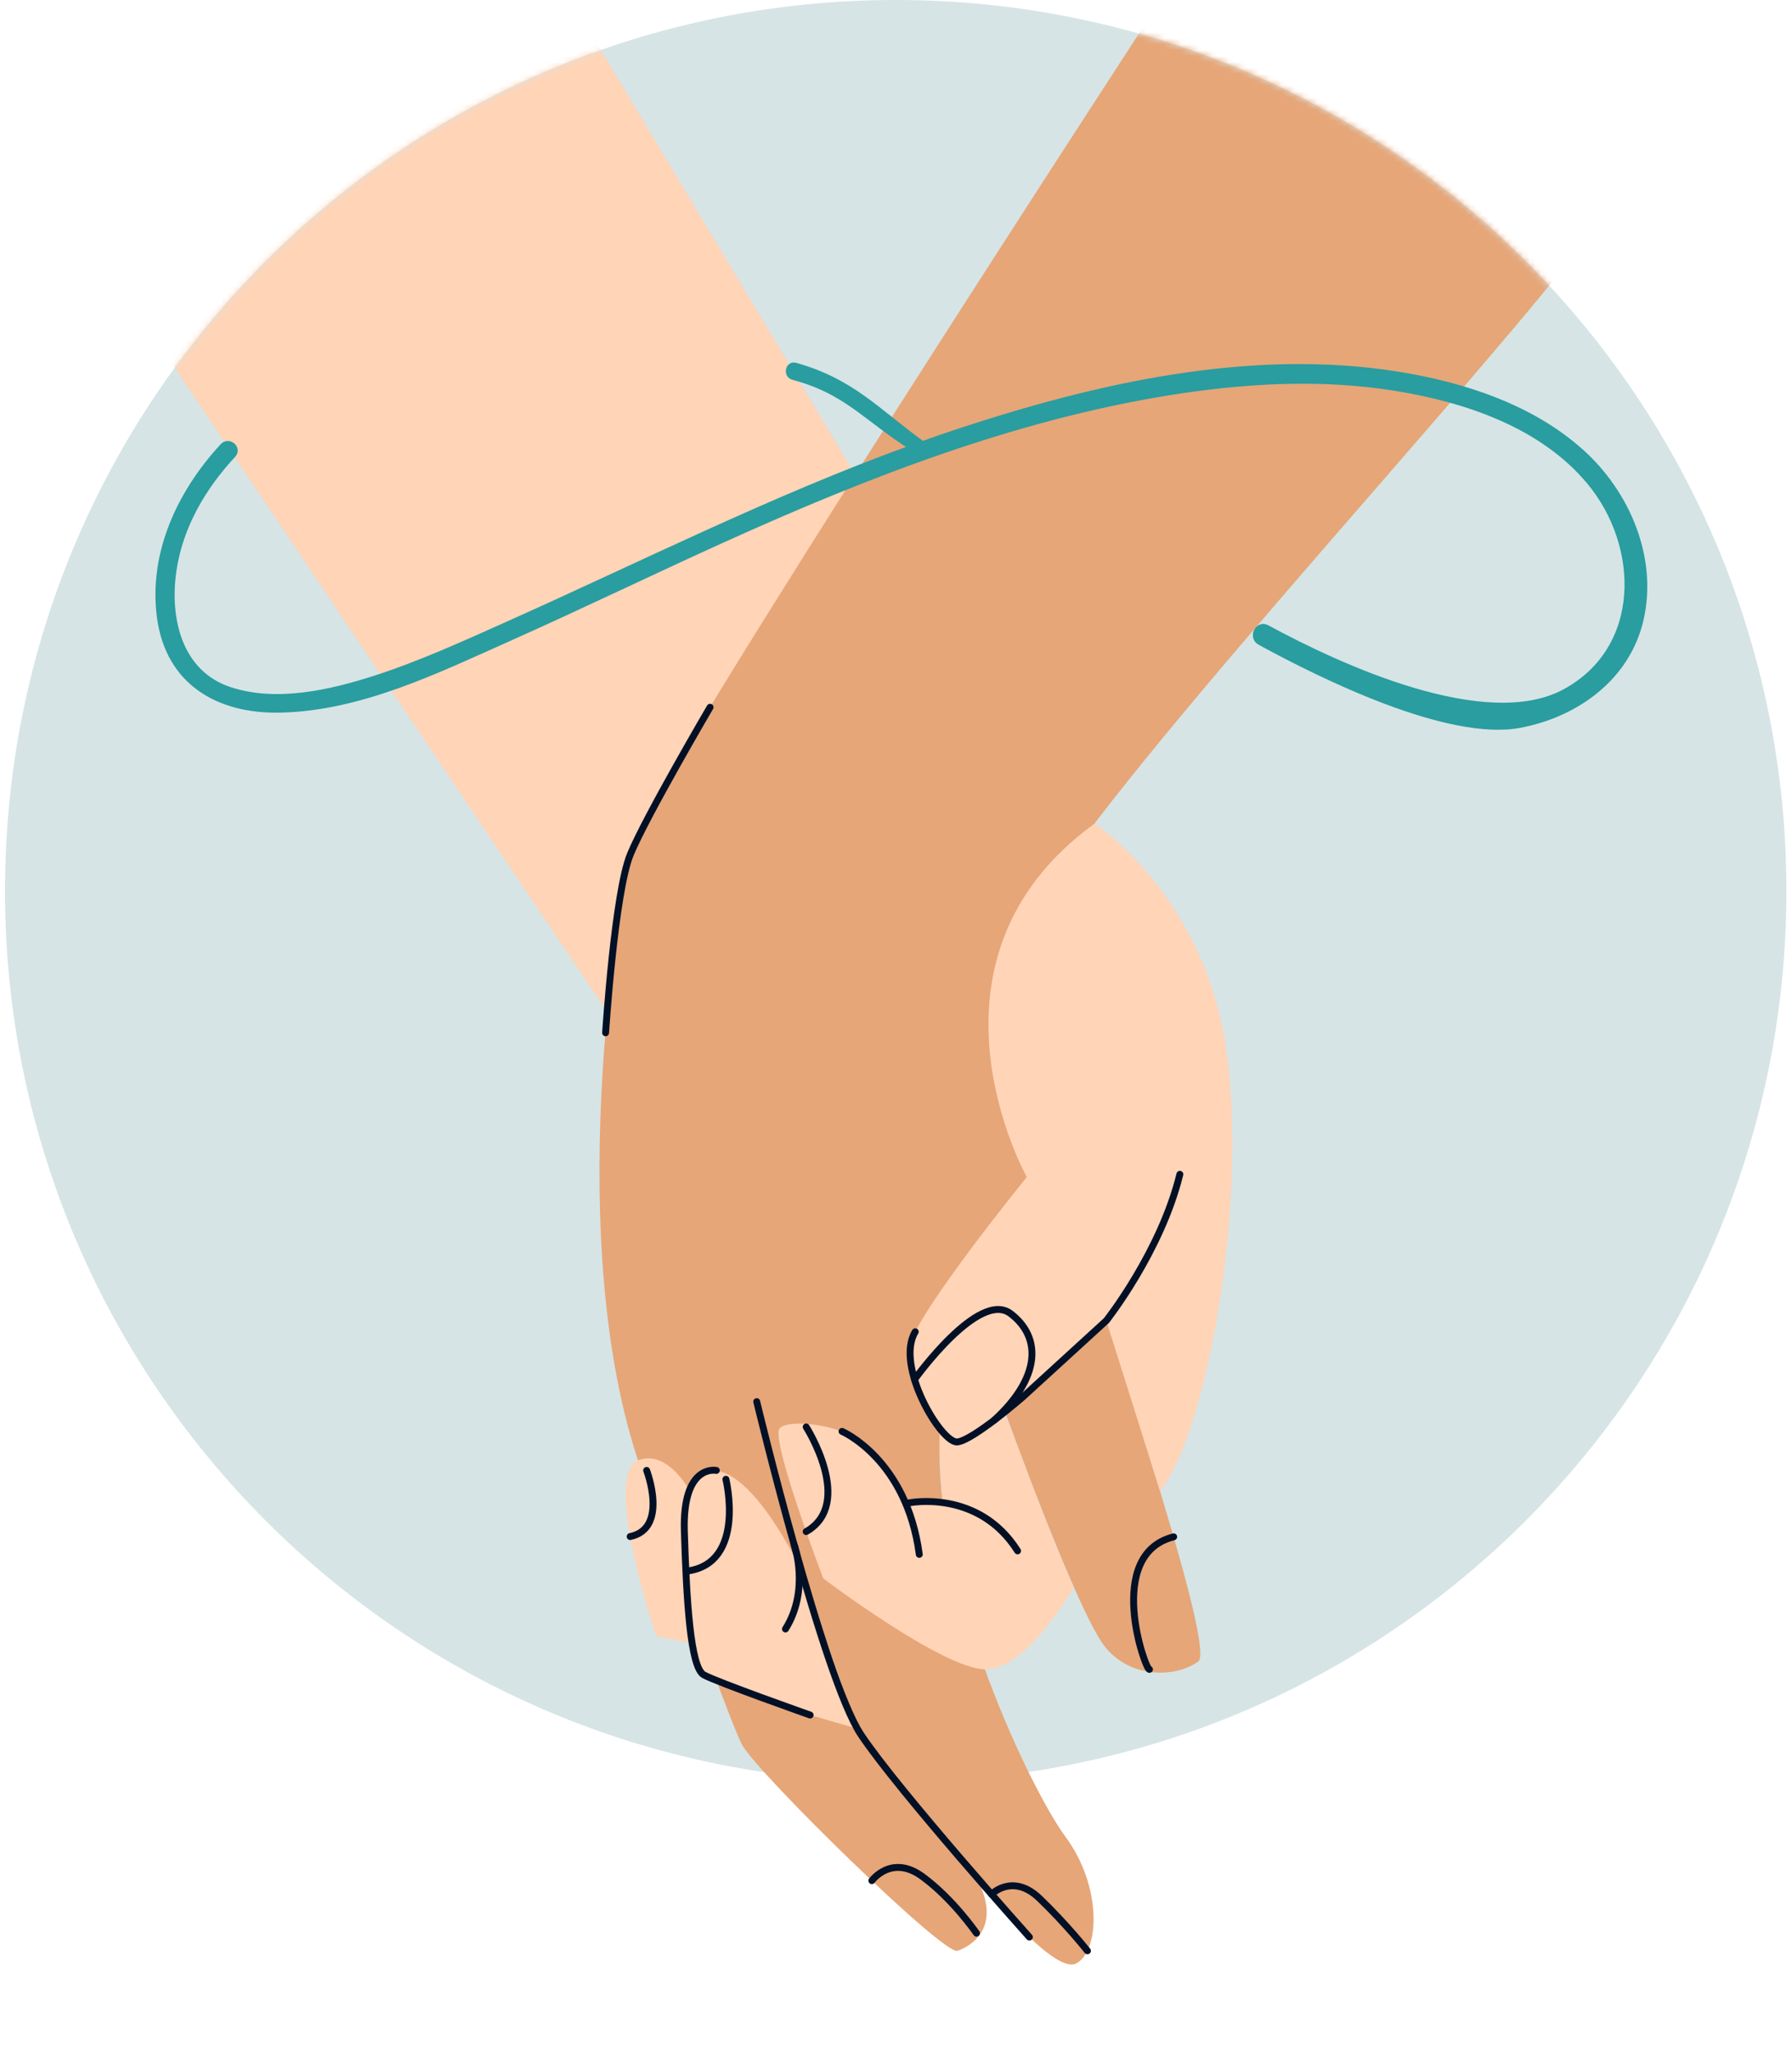 <svg xmlns="http://www.w3.org/2000/svg" width="304" height="348" viewBox="0 0 304 348" fill="none"><path opacity="0.6" d="M151.951 302.196C235.4 302.196 303.049 234.547 303.049 151.098C303.049 67.649 235.4 0 151.951 0C68.502 0 0.853 67.649 0.853 151.098C0.853 234.547 68.502 302.196 151.951 302.196Z" fill="#BBD2D3"></path><mask id="mask0_5394_31805" style="mask-type:luminance" maskUnits="userSpaceOnUse" x="0" y="0" width="304" height="348"><path d="M241.605 270.986C239.484 284.225 238.302 297.721 234.205 310.498C230.109 323.274 222.636 335.587 210.969 342.207C198.424 349.327 182.953 348.9 168.787 346.145C163.167 345.047 157.571 343.609 152.366 341.244C146.843 338.732 141.832 335.233 137.066 331.479C125.801 322.628 115.694 312.326 107.087 300.879C105.198 298.367 103.564 294.832 100.858 293.357C98.468 292.052 95.53 291.357 93.007 290.284C87.874 288.102 82.851 285.64 77.987 282.909C54.994 269.986 35.549 251.004 22.042 228.353C8.534 205.702 0.841 178.211 0.841 151.11C0.841 67.661 68.49 0.012 151.939 0.012C235.388 0.012 303.037 67.661 303.037 151.11C303.037 234.558 235.388 302.207 151.939 302.207C134.493 302.207 117.743 299.257 102.15 293.808" fill="white"></path></mask><g mask="url(#mask0_5394_31805)"><path d="M147.647 84.765L97.676 1.365L-10.57 2.486L106.734 177.211L147.647 84.765Z" fill="#FFD4B7"></path><path d="M255.93 56.701C259.941 51.946 263.488 47.643 266.365 43.973L301.305 1.365H196.034C196.034 1.365 109.842 133.517 107.294 143.331C104.746 153.145 95.347 210.566 108.672 248.98C108.672 248.98 123.35 291.199 125.898 295.929C128.446 300.659 160.058 331.637 162.423 330.857C164.788 330.076 170.14 326.809 165.641 318.458C165.641 318.458 178.589 335.124 182.587 332.99C186.586 330.857 186.952 319.909 180.771 311.546C174.59 303.183 156.791 265.999 159.692 240.264C162.594 214.528 170.542 239.557 170.542 239.557C170.542 239.557 182.953 274.119 187.671 279.568C192.389 285.018 200.021 284.286 203.3 281.75C206.567 279.202 184.404 215.247 183.672 210.895C182.941 206.531 171.896 176.711 172.493 161.606C172.956 149.829 226.695 91.36 255.917 56.701H255.93Z" fill="#E6A678"></path><path d="M182.173 269.132C182.173 269.132 174.31 283.262 167.093 283.128C159.875 282.994 139.662 267.706 139.662 267.706C139.662 267.706 130.629 244.043 132.262 242.239C133.908 240.434 143.929 241.751 147.538 245.53C151.146 249.31 154.17 254.893 154.17 254.893C154.17 254.893 156.742 254.088 159.949 255.064L159.863 254.393C159.863 254.393 157.522 229.109 163.13 227.085C163.13 227.085 166.02 227.475 173.078 246.469C179.906 264.829 182.149 269.12 182.149 269.12L182.173 269.132Z" fill="#FFD4B7"></path><path d="M118.657 255.881C118.657 255.881 114.256 245.323 108.245 247.676C102.089 250.09 111.33 277.544 111.33 277.544L122.131 279.58L118.669 255.881H118.657Z" fill="#FFD4B7"></path><path d="M185.696 139.662C185.696 139.662 204.215 151.78 208.006 177.833C211.786 203.885 204.763 242.836 196.803 252.918L187.683 223.977C187.683 223.977 165.41 245.47 162.423 244.555C159.436 243.641 153.146 233.912 154.328 228.243C155.511 222.575 174.188 199.631 174.188 199.631C174.188 199.631 153.597 162.935 185.696 139.674V139.662Z" fill="#FFD4B7"></path><path d="M136.017 266.524C136.017 266.524 127.617 248.408 120.29 249.42C112.951 250.444 117.035 279.947 118.462 283.116C119.888 286.286 145.453 293.162 145.453 293.162L136.029 266.512L136.017 266.524Z" fill="#FFD4B7"></path><path d="M200.155 199.167C196.925 212.322 187.684 223.977 187.684 223.977L173.505 236.936C173.505 236.936 165.13 244.238 162.423 244.555C159.717 244.86 151.756 231.633 155.267 225.866" stroke="#021026" stroke-width="1.17" stroke-linecap="round" stroke-linejoin="round"></path><path d="M174.627 328.529C174.627 328.529 152.451 303.78 146.062 294.21C139.674 284.628 128.373 237.716 128.373 237.716" stroke="#021026" stroke-width="1.17" stroke-linecap="round" stroke-linejoin="round"></path><path d="M155.145 233.961C155.145 233.961 166.044 218.71 171.432 222.782C176.809 226.866 176.48 233.705 168.665 240.861" stroke="#021026" stroke-width="1.17" stroke-linecap="round" stroke-linejoin="round"></path><path d="M194.998 283.129C194.364 283.446 187.257 263.635 199.106 260.648" stroke="#021026" stroke-width="1.17" stroke-linecap="round" stroke-linejoin="round"></path><path d="M136.761 242.007C136.761 242.007 145.063 255.015 136.761 259.758" stroke="#021026" stroke-width="1.17" stroke-linecap="round" stroke-linejoin="round"></path><path d="M154.182 254.893C154.182 254.893 165.946 252.467 172.627 263.025" stroke="#021026" stroke-width="1.17" stroke-linecap="round" stroke-linejoin="round"></path><path d="M142.844 242.764C142.844 242.764 153.78 247.445 155.95 263.623" stroke="#021026" stroke-width="1.17" stroke-linecap="round" stroke-linejoin="round"></path><path d="M168.214 321.262C168.214 321.262 171.786 317.593 176.358 321.981C180.929 326.37 184.477 330.857 184.477 330.857" stroke="#021026" stroke-width="1.17" stroke-linecap="round" stroke-linejoin="round"></path><path d="M147.904 318.958C147.904 318.958 151.232 314.423 156.462 318.251C161.692 322.079 165.654 327.87 165.654 327.87" stroke="#021026" stroke-width="1.17" stroke-linecap="round" stroke-linejoin="round"></path><path d="M121.522 249.383C121.522 249.383 115.731 248.164 116.097 259.746C116.462 271.339 117.109 282.799 119.388 284.055C121.668 285.311 137.431 290.87 137.431 290.87" stroke="#021026" stroke-width="1.17" stroke-linecap="round" stroke-linejoin="round"></path><path d="M134.761 262.099C134.761 262.099 137.407 269.669 133.25 276.277" stroke="#021026" stroke-width="1.17" stroke-linecap="round" stroke-linejoin="round"></path><path d="M123.143 250.882C123.143 250.882 126.617 264.975 116.694 266.438" stroke="#021026" stroke-width="1.17" stroke-linecap="round" stroke-linejoin="round"></path><path d="M109.696 249.383C109.696 249.383 113.488 259.221 106.905 260.599" stroke="#021026" stroke-width="1.17" stroke-linecap="round" stroke-linejoin="round"></path><path d="M102.735 175.163C102.735 175.163 104.283 151.268 106.953 144.855C109.611 138.443 120.461 119.949 120.461 119.949" stroke="#021026" stroke-width="1.17" stroke-linecap="round" stroke-linejoin="round"></path><path d="M268.267 76.695C259.831 69.075 248.262 65.32 237.216 63.541C212.188 59.517 186.086 65.442 162.374 73.294C160.399 73.952 158.424 74.635 156.474 75.329C148.537 69.539 144.466 64.699 134.932 62.017C133.725 61.675 133.347 63.614 134.554 63.931C143.588 66.32 146.794 70.843 154.804 75.927C131.323 84.424 109.001 95.677 86.204 105.869C78.791 109.185 71.355 112.586 63.613 115.085C56.006 117.535 46.899 119.596 39.036 117.036C30.356 114.207 28.222 104.893 29.441 96.713C30.551 89.215 34.44 82.608 39.536 77.122C40.523 76.061 38.816 74.598 37.829 75.659C30.575 83.473 25.638 93.909 27.137 104.783C28.649 115.707 37.037 120.571 47.497 120.364C61.139 120.083 74.098 113.707 86.314 108.258C98.59 102.784 110.684 96.92 122.924 91.385C146.928 80.535 171.896 70.831 198.009 66.588C210.774 64.516 223.952 63.724 236.777 65.796C248.749 67.734 261.635 72.075 269.645 81.681C278.691 92.531 279.008 109.977 265.524 117.328C252.102 124.643 227.256 113.183 214.919 106.49C213.395 105.661 212.236 108.075 213.748 108.904C224.208 114.622 245.653 125.228 257.807 122.948C267.414 121.144 276.094 114.89 278.337 104.991C280.702 94.579 275.997 83.656 268.279 76.695H268.267Z" fill="#299DA0" stroke="#299DA0"></path></g></svg>